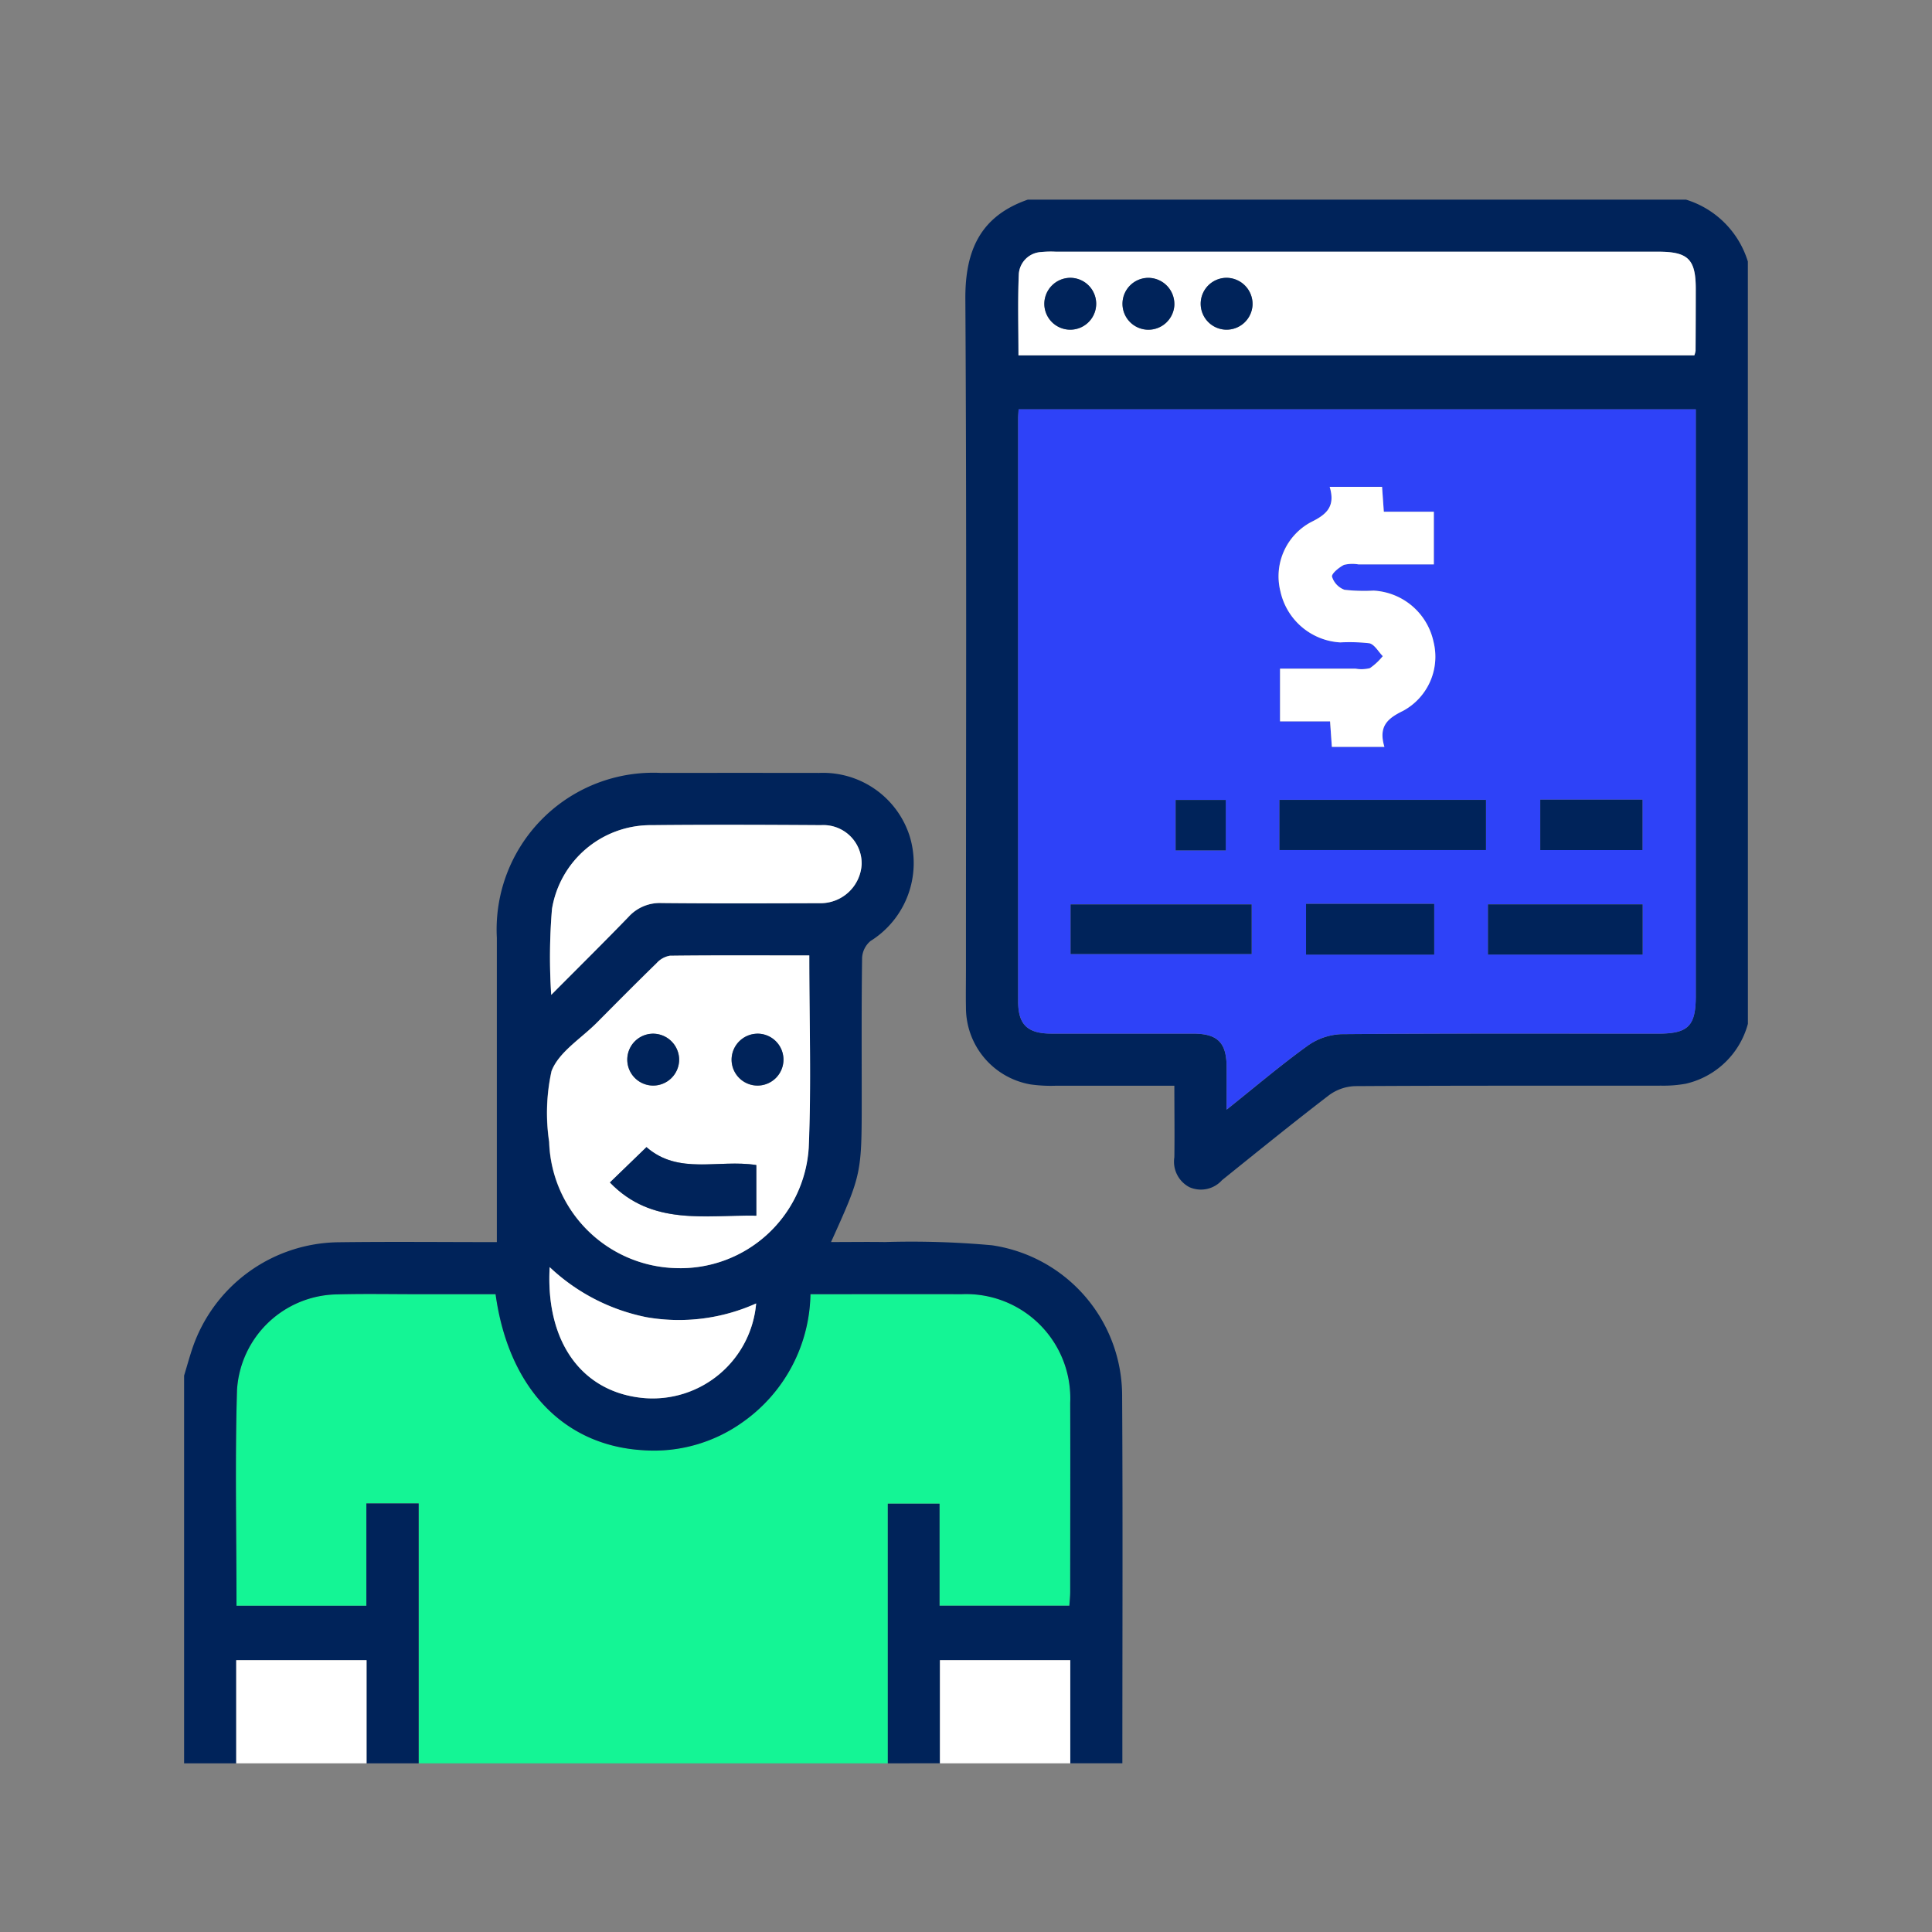 <?xml version="1.0" encoding="UTF-8"?>
<svg xmlns="http://www.w3.org/2000/svg" width="90" height="90" viewBox="0 0 90 90">
  <rect x="0" y="0" width="90" height="90" fill="#808080" stroke="none"/>
  <g data-name="Group 43290">
    <path data-name="Rectangle 29223" style="fill:none" d="M0 0h90v90H0z"></path>
    <g data-name="Group 43195">
      <path data-name="Path 82411" d="M483.284 3484.807h-21.855V3472.7h-2.436v4.766h-6.05c0-3.389-.072-6.726.024-10.058a4.743 4.743 0 0 1 4.643-4.448c1.263-.035 2.528-.009 3.792-.01h3.608c.6 4.338 3.135 7.024 6.814 7.265a7.11 7.11 0 0 0 4.72-1.32 7.432 7.432 0 0 0 3.134-5.945c2.394 0 4.718-.006 7.042 0a4.855 4.855 0 0 1 5.059 5.062c.01 2.933 0 5.866 0 8.8 0 .219-.026.437-.039.652h-6.049v-4.754h-2.409z" transform="translate(-441.926 -3402.665)" style="fill:#14f595"></path>
      <path data-name="Path 82412" d="M469.782 3349.123v-12.094h2.409v4.754h6.049c.013-.214.039-.433.039-.652 0-2.933.009-5.866 0-8.8a4.855 4.855 0 0 0-5.059-5.062c-2.324-.007-4.647 0-7.042 0a7.432 7.432 0 0 1-3.134 5.945 7.11 7.11 0 0 1-4.72 1.32c-3.679-.241-6.217-2.927-6.814-7.265h-3.61c-1.264 0-2.529-.025-3.792.01a4.743 4.743 0 0 0-4.643 4.448c-.1 3.332-.024 6.669-.024 10.058h6.05v-4.767h2.436v12.105H445.5v-4.805h-6.071v4.805H437v-18.061c.122-.4.235-.811.367-1.212a7.276 7.276 0 0 1 6.812-5c2.424-.032 4.85-.007 7.39-.007v-14.176a7.3 7.3 0 0 1 7.653-7.68q3.678-.005 7.356 0a4.235 4.235 0 0 1 4.222 2.946 4.28 4.28 0 0 1-1.826 4.885 1.1 1.1 0 0 0-.39.779c-.031 2.173-.018 4.347-.018 6.521 0 3.556 0 3.556-1.429 6.722.86 0 1.679-.013 2.5 0a41.71 41.71 0 0 1 4.991.15 7.092 7.092 0 0 1 6.069 7.069c.034 5.687.01 11.375.011 17.062h-2.428v-4.805h-6.07v4.805zm-3.658-37.637c-2.212 0-4.354-.01-6.5.016a1.08 1.08 0 0 0-.622.349c-.941.916-1.865 1.849-2.791 2.781-.729.734-1.757 1.358-2.1 2.243a9.06 9.06 0 0 0-.111 3.3 6.067 6.067 0 0 0 5.877 5.878 5.99 5.99 0 0 0 6.212-5.592c.13-2.952.034-5.909.034-8.975zm-12.021 1.84c1.233-1.241 2.431-2.424 3.6-3.634a1.968 1.968 0 0 1 1.542-.644c2.452.024 4.9.015 7.357.007a1.917 1.917 0 0 0 1.96-1.805 1.785 1.785 0 0 0-1.893-1.83 531.807 531.807 0 0 0-7.888 0 4.661 4.661 0 0 0-4.644 3.905 27.07 27.07 0 0 0-.037 4zm9.545 14.375a8.772 8.772 0 0 1-5.1.642 9.186 9.186 0 0 1-4.518-2.334c-.2 3.519 1.524 5.85 4.4 6.1a4.84 4.84 0 0 0 5.218-4.409z" transform="translate(-428.424 -3266.981)" style="fill:#00235a"></path>
      <path data-name="Path 82413" d="M713.268 3165.4a3.9 3.9 0 0 1-2.9 2.791 5.831 5.831 0 0 1-1.129.089c-4.754.005-9.508-.007-14.262.022a2.161 2.161 0 0 0-1.216.418c-1.685 1.291-3.334 2.63-4.989 3.961a1.321 1.321 0 0 1-1.522.327 1.339 1.339 0 0 1-.7-1.395c.016-1.082 0-2.164 0-3.33h-5.5a6.751 6.751 0 0 1-1.208-.062 3.629 3.629 0 0 1-3-3.582c-.011-.581 0-1.163 0-1.745 0-10.418.035-20.836-.028-31.254-.014-2.271.7-3.865 2.911-4.635h30.657a4.348 4.348 0 0 1 2.884 2.884zm-24.283 4c1.335-1.066 2.507-2.062 3.749-2.961a2.906 2.906 0 0 1 1.568-.556c4.93-.042 9.861-.024 14.791-.025 1.392 0 1.746-.355 1.746-1.746v-27.336h-31.546c-.009.182-.02.307-.02.431v27.156c0 1.074.435 1.49 1.539 1.493 2.2.005 4.4 0 6.6 0 1.147 0 1.563.413 1.572 1.538.005.606.001 1.206.001 2zm21.787-35.135a1.183 1.183 0 0 0 .058-.214q.007-1.44.009-2.881c0-1.385-.354-1.735-1.753-1.735h-28.055a4.459 4.459 0 0 0-.681.016 1.1 1.1 0 0 0-1.046 1.031c-.053 1.251-.016 2.506-.016 3.783z" transform="translate(-631.844 -3117.706)" style="fill:#00235a"></path>
      <path data-name="Path 82414" d="M453 3580.144v-4.805h6.071v4.805z" transform="translate(-441.996 -3498.002)" style="fill:#fff"></path>
      <path data-name="Path 82415" d="M669 3580.144v-4.805h6.071v4.805z" transform="translate(-625.214 -3498.002)" style="fill:#fff"></path>
      <path data-name="Path 82416" d="M560.643 3359c0 3.066.1 6.023-.026 8.972a5.991 5.991 0 0 1-6.212 5.592 6.068 6.068 0 0 1-5.877-5.879 9.058 9.058 0 0 1 .111-3.3c.339-.886 1.367-1.51 2.1-2.243.926-.932 1.85-1.865 2.791-2.781a1.08 1.08 0 0 1 .621-.349c2.138-.026 4.279-.012 6.492-.012zm-7.584 8.932-1.7 1.646c1.972 2.044 4.453 1.5 6.819 1.547v-2.358c-1.76-.281-3.622.474-5.119-.839zm1.522-4.079a1.208 1.208 0 1 0-1.206 1.211 1.218 1.218 0 0 0 1.206-1.215zm3.644-1.205a1.208 1.208 0 1 0 1.212 1.2 1.215 1.215 0 0 0-1.211-1.204z" transform="translate(-522.943 -3314.491)" style="fill:#fff"></path>
      <path data-name="Path 82417" d="M549.345 3326.86a27.079 27.079 0 0 1 .035-4 4.661 4.661 0 0 1 4.644-3.905c2.629-.027 5.259-.017 7.888 0a1.784 1.784 0 0 1 1.893 1.83 1.917 1.917 0 0 1-1.96 1.805c-2.452.007-4.9.017-7.357-.007a1.967 1.967 0 0 0-1.542.644c-1.171 1.21-2.368 2.392-3.601 3.633z" transform="translate(-523.666 -3280.516)" style="fill:#fff"></path>
      <path data-name="Path 82418" d="M558.765 3456.384a4.84 4.84 0 0 1-5.218 4.409c-2.872-.252-4.595-2.582-4.4-6.1a9.18 9.18 0 0 0 4.518 2.334 8.768 8.768 0 0 0 5.1-.643z" transform="translate(-523.541 -3395.665)" style="fill:#fff"></path>
      <path data-name="Path 82419" d="M702.713 3224v-2c-.009-1.125-.425-1.536-1.572-1.538h-6.6c-1.1 0-1.539-.418-1.539-1.493q-.005-13.578 0-27.156c0-.125.011-.25.02-.432h31.546v27.336c0 1.391-.355 1.745-1.746 1.746-4.93 0-9.861-.017-14.791.025a2.906 2.906 0 0 0-1.568.556c-1.243.896-2.415 1.891-3.75 2.956zm4.8-29.008c.276.918-.143 1.288-.876 1.643a2.863 2.863 0 0 0-1.423 3.221 3.031 3.031 0 0 0 2.788 2.381 8.2 8.2 0 0 1 1.357.04c.241.056.418.39.623.6a2.811 2.811 0 0 1-.6.56 1.623 1.623 0 0 1-.673.023H705.2v2.455h2.331l.083 1.188h2.448c-.285-.949.134-1.32.866-1.676a2.866 2.866 0 0 0 1.421-3.223 3.02 3.02 0 0 0-2.789-2.379 8.073 8.073 0 0 1-1.357-.039.949.949 0 0 1-.581-.61c-.033-.139.322-.431.555-.55a1.628 1.628 0 0 1 .673-.024h3.515v-2.454h-2.33l-.082-1.158zm-2.338 16.915h9.617v-2.335h-9.617zm-9.73 4.846h8.43v-2.309h-8.43zm26.644.025v-2.336h-7.2v2.336zm-15.677-2.36v2.362h5.969v-2.362zm10.911-4.853v2.347h4.76v-2.347zm-14.652 2.36v-2.347h-2.334v2.347z" transform="translate(-645.571 -3172.314)" style="fill:#2e42f8"></path>
      <path data-name="Path 82420" d="M724.517 3147.806h-31.484c0-1.277-.037-2.532.016-3.783a1.1 1.1 0 0 1 1.046-1.031 4.429 4.429 0 0 1 .681-.016h28.055c1.4 0 1.753.35 1.753 1.736q0 1.44-.009 2.881a1.172 1.172 0 0 1-.058.213zm-29.094-3.611a1.208 1.208 0 1 0 1.23 1.186 1.216 1.216 0 0 0-1.23-1.187zm4.872 1.22a1.208 1.208 0 1 0-1.22 1.2 1.219 1.219 0 0 0 1.225-1.201zm3.642.025a1.208 1.208 0 1 0-1.245 1.172 1.221 1.221 0 0 0 1.246-1.173z" transform="translate(-645.589 -3131.252)" style="fill:#fff"></path>
      <path data-name="Path 82421" d="M569.406 3417.858c1.5 1.313 3.359.558 5.116.835v2.358c-2.366-.05-4.848.5-6.819-1.547z" transform="translate(-539.291 -3364.421)" style="fill:#00235a"></path>
      <path data-name="Path 82422" d="M575.456 3384.243a1.208 1.208 0 1 1-1.211-1.205 1.222 1.222 0 0 1 1.211 1.205z" transform="translate(-543.819 -3334.886)" style="fill:#00235a"></path>
      <path data-name="Path 82423" d="M606.244 3383.038a1.208 1.208 0 1 1-1.2 1.211 1.218 1.218 0 0 1 1.2-1.211z" transform="translate(-570.962 -3334.886)" style="fill:#00235a"></path>
      <path data-name="Path 82424" d="M775.347 3215.2h2.44l.082 1.158h2.33v2.454h-3.515a1.628 1.628 0 0 0-.673.023c-.233.118-.588.411-.555.55a.95.95 0 0 0 .581.61 8.074 8.074 0 0 0 1.357.039 3.02 3.02 0 0 1 2.789 2.379 2.866 2.866 0 0 1-1.421 3.223c-.732.356-1.151.727-.866 1.676h-2.448l-.083-1.188h-2.331v-2.455h3.513a1.624 1.624 0 0 0 .673-.023 2.814 2.814 0 0 0 .6-.56c-.206-.209-.382-.543-.623-.6a8.23 8.23 0 0 0-1.357-.04 3.031 3.031 0 0 1-2.788-2.381 2.863 2.863 0 0 1 1.423-3.221c.725-.356 1.148-.726.872-1.644z" transform="translate(-713.405 -3192.52)" style="fill:#fff"></path>
      <path data-name="Path 82425" d="M773.226 3313.6v-2.336h9.617v2.336z" transform="translate(-713.622 -3274.002)" style="fill:#00235a"></path>
      <path data-name="Path 82426" d="M709.116 3345.679v-2.309h8.43v2.309z" transform="translate(-659.242 -3301.238)" style="fill:#00235a"></path>
      <path data-name="Path 82427" d="M844.436 3345.695h-7.2v-2.336h7.2z" transform="translate(-767.918 -3301.229)" style="fill:#00235a"></path>
      <path data-name="Path 82428" d="M781.378 3343.2h5.969v2.362h-5.969z" transform="translate(-720.537 -3301.093)" style="fill:#00235a"></path>
      <path data-name="Path 82429" d="M853.273 3311.223h4.76v2.347h-4.76z" transform="translate(-781.521 -3273.97)" style="fill:#00235a"></path>
      <path data-name="Path 82430" d="M743.69 3313.659h-2.334v-2.347h2.334z" transform="translate(-686.589 -3274.046)" style="fill:#00235a"></path>
      <path data-name="Path 82431" d="M702.225 3151.037a1.208 1.208 0 1 1-1.185 1.229 1.22 1.22 0 0 1 1.185-1.229z" transform="translate(-652.391 -3138.095)" style="fill:#00235a"></path>
      <path data-name="Path 82432" d="M727.456 3152.257a1.208 1.208 0 1 1-1.2-1.22 1.223 1.223 0 0 1 1.2 1.22z" transform="translate(-672.75 -3138.095)" style="fill:#00235a"></path>
      <path data-name="Path 82433" d="M751.453 3152.279a1.208 1.208 0 1 1-1.171-1.245 1.225 1.225 0 0 1 1.171 1.245z" transform="translate(-693.104 -3138.093)" style="fill:#00235a"></path>
    </g>
  </g>
</svg>
